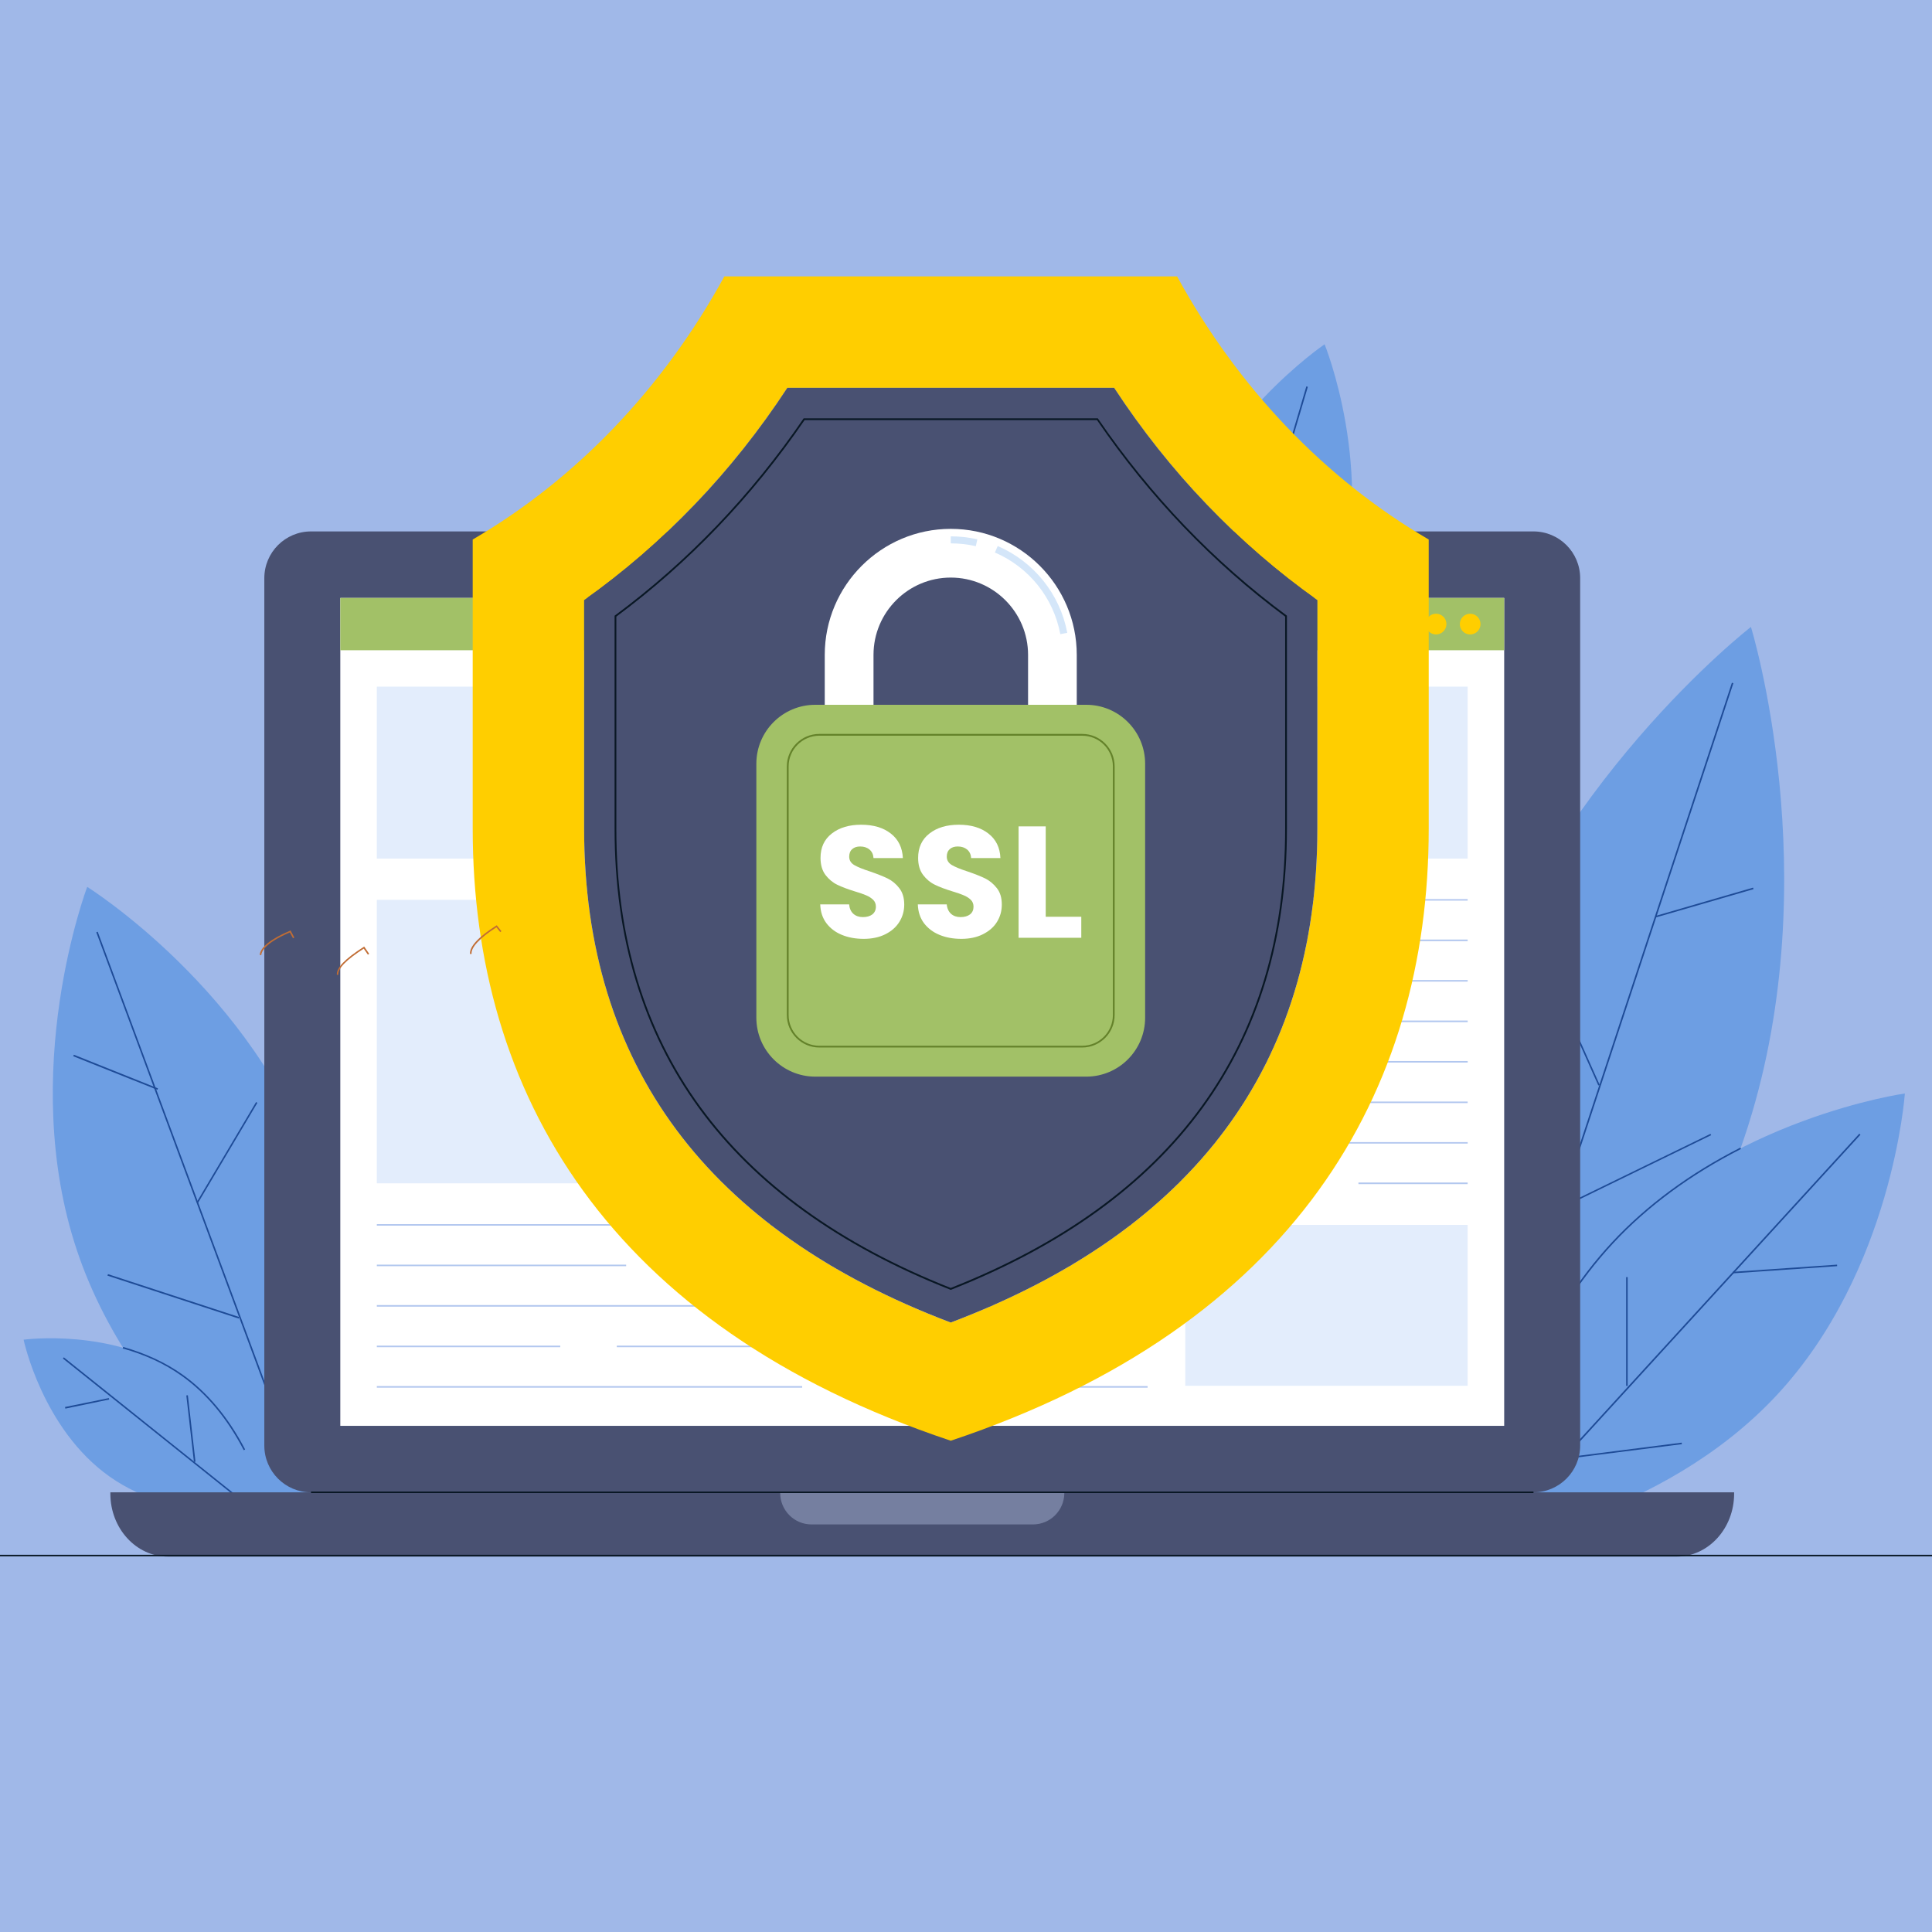 <?xml version="1.0" encoding="utf-8"?>
<!-- Generator: Adobe Illustrator 16.0.0, SVG Export Plug-In . SVG Version: 6.00 Build 0)  -->
<!DOCTYPE svg PUBLIC "-//W3C//DTD SVG 1.1//EN" "http://www.w3.org/Graphics/SVG/1.1/DTD/svg11.dtd">
<svg version="1.1" xmlns="http://www.w3.org/2000/svg" xmlns:xlink="http://www.w3.org/1999/xlink" x="0px" y="0px" width="64px"
	 height="64px" viewBox="0 0 64 64" enable-background="new 0 0 64 64" xml:space="preserve">
<g id="图层_2">
	<g id="background">
		<rect id="XMLID_199_" x="-4.548" y="-3.892" fill="#FFFFFF" width="72.949" height="72.949"/>
	</g>
</g>
<g id="图层_1">
	<path fill="#A0B8E8" d="M92.913,70.75c1.422-5.77,2.174-11.827,2.174-18.068c0-39.771-30.647-72.012-68.456-72.012
		c-37.807,0-68.456,32.241-68.456,72.012c0,6.241,0.755,12.299,2.174,18.068H92.913L92.913,70.75z"/>
	<circle fill="#A0B8E8" cx="7.213" cy="29.878" r="0.474"/>
	<path fill="#A0B8E8" d="M10.211,20.91c0,0.148-0.12,0.268-0.269,0.268s-0.269-0.12-0.269-0.268c0-0.148,0.12-0.269,0.269-0.269
		S10.211,20.761,10.211,20.91z"/>
	<path fill="#A0B8E8" d="M62.446,29.904c0,0.197-0.162,0.357-0.359,0.357c-0.198,0-0.357-0.16-0.357-0.357
		c0-0.198,0.159-0.357,0.357-0.357C62.284,29.546,62.446,29.707,62.446,29.904z"/>
	<path fill="#A0B8E8" d="M6.637,41.115c0,0.148-0.12,0.268-0.268,0.268c-0.148,0-0.269-0.119-0.269-0.268s0.12-0.27,0.269-0.27
		C6.517,40.846,6.637,40.967,6.637,41.115z"/>
	<path fill="#A0B8E8" d="M6.134,36.34c0,0.148-0.12,0.27-0.269,0.27s-0.269-0.121-0.269-0.27s0.12-0.268,0.269-0.268
		S6.134,36.191,6.134,36.34z"/>
	<path fill="#A0B8E8" d="M11.166,18.796c0,0.198-0.16,0.357-0.357,0.357s-0.357-0.16-0.357-0.357c0-0.197,0.16-0.357,0.357-0.357
		S11.166,18.599,11.166,18.796z"/>
	<path fill="#A0B8E8" d="M7.008,31.667c0,0.148-0.12,0.269-0.269,0.269c-0.148,0-0.268-0.12-0.268-0.269s0.12-0.269,0.268-0.269
		C6.888,31.398,7.008,31.518,7.008,31.667z"/>
	<path fill="#A0B8E8" d="M42.871,15.186c0,0.198-0.159,0.358-0.358,0.358c-0.196,0-0.357-0.16-0.357-0.358
		c0-0.197,0.161-0.357,0.357-0.357C42.712,14.829,42.871,14.988,42.871,15.186z"/>
	<path fill="#A0B8E8" d="M54.57,19.285c0,0.198-0.159,0.357-0.358,0.357c-0.196,0-0.357-0.16-0.357-0.357
		c0-0.198,0.161-0.357,0.357-0.357C54.411,18.928,54.57,19.087,54.57,19.285z"/>
	<circle fill="#A0B8E8" cx="55.421" cy="18.935" r="1.208"/>
	<ellipse fill="#A0B8E8" cx="5.654" cy="38.926" rx="1.084" ry="1.084"/>
	<path fill="#A0B8E8" d="M64.692,45.977c0.478-0.479,1.257-0.479,1.739,0c0.479,0.48,0.479,1.26,0,1.74
		c-0.482,0.482-1.262,0.482-1.739,0C64.209,47.236,64.209,46.457,64.692,45.977z"/>
	<path fill="#A0B8E8" d="M65.196,39.973c0,0.219-0.178,0.398-0.398,0.398c-0.219,0-0.396-0.18-0.396-0.398s0.178-0.396,0.396-0.396
		C65.019,39.576,65.196,39.754,65.196,39.973z"/>
	<path fill="#A0B8E8" d="M64.807,49.602c0,0.35-0.284,0.633-0.634,0.633c-0.352,0-0.637-0.283-0.637-0.633s0.285-0.635,0.637-0.635
		C64.522,48.967,64.807,49.252,64.807,49.602z"/>
	<path fill="#A0B8E8" d="M52.757,19.904c0,0.342-0.277,0.619-0.62,0.619c-0.342,0-0.619-0.277-0.619-0.619
		c0-0.342,0.277-0.619,0.619-0.619C52.479,19.285,52.757,19.562,52.757,19.904z"/>
	<ellipse fill="#A0B8E8" cx="12.984" cy="17.132" rx="1.368" ry="1.368"/>
	<circle fill="#A0B8E8" cx="20.926" cy="14.562" r="0.623"/>
	<g>
		<g>
			<g>
				<path fill="#6D9EE3" d="M10.445,38.791c1.995,5.93-0.333,12.064-0.333,12.064s-5.561-3.482-7.556-9.412
					c-1.994-5.93,0.333-12.064,0.333-12.064S8.451,32.86,10.445,38.791z"/>
				
					<rect x="6.342" y="30.332" transform="matrix(-0.938 0.348 -0.348 -0.938 26.038 74.081)" fill="#1E4B97" width="0.051" height="18.093"/>
				
					<rect x="3.785" y="34.006" transform="matrix(-0.371 0.928 -0.928 -0.371 38.195 45.157)" fill="#1E4B97" width="0.053" height="3.003"/>
				
					<rect x="5.585" y="38.152" transform="matrix(-0.51 0.86 -0.86 -0.51 44.185 51.187)" fill="#1E4B97" width="3.86" height="0.05"/>
				
					<rect x="5.739" y="40.665" transform="matrix(-0.311 0.951 -0.951 -0.311 48.382 50.818)" fill="#1E4B97" width="0.053" height="4.572"/>
			</g>
			<path fill="#6D9EE3" d="M6.017,45.545c2.234,1.576,2.855,4.541,2.855,4.541s-3.001,0.406-5.235-1.168s-2.855-4.539-2.855-4.539
				S3.783,43.971,6.017,45.545z"/>
			<path fill="#1E4B97" d="M8.075,48.041c-0.552-1.063-1.25-1.896-2.072-2.475c-0.555-0.393-1.207-0.693-1.937-0.896l0.014-0.051
				c0.736,0.209,1.393,0.512,1.953,0.906c0.829,0.586,1.532,1.424,2.087,2.49L8.075,48.041z"/>
			
				<rect x="5.503" y="43.354" transform="matrix(-0.625 0.781 -0.781 -0.625 46.255 73.237)" fill="#1E4B97" width="0.05" height="8.76"/>
			<polygon fill="#1E4B97" points="2.164,46.662 2.154,46.609 3.606,46.313 3.616,46.361 			"/>
			
				<rect x="6.323" y="46.235" transform="matrix(-0.994 0.114 -0.114 -0.994 18.032 93.659)" fill="#1E4B97" width="0.052" height="2.216"/>
		</g>
		<g>
			<path fill="#6D9EE3" d="M57.911,37.289c-2.625,8.307-9.421,13.566-9.421,13.566s-2.54-8.211,0.085-16.52
				c2.628-8.308,9.427-13.567,9.427-13.567S60.539,28.981,57.911,37.289z"/>
			
				<rect x="40.54" y="34.806" transform="matrix(-0.313 0.95 -0.95 -0.313 103.175 -4.986)" fill="#1E4B97" width="25.703" height="0.052"/>
			<polygon fill="#1E4B97" points="54.864,30.388 54.85,30.339 58.073,29.404 58.088,29.454 			"/>
			
				<rect x="51.793" y="30.542" transform="matrix(-0.913 0.408 -0.408 -0.913 112.74 42.691)" fill="#1E4B97" width="0.05" height="5.648"/>
			
				<rect x="51.425" y="38.736" transform="matrix(-0.899 0.438 -0.438 -0.899 119.881 49.904)" fill="#1E4B97" width="5.535" height="0.049"/>
		</g>
		<g>
			<path fill="#6D9EE3" d="M58.851,46.223c-3.846,4.123-9.677,4.939-9.677,4.939s0.404-5.871,4.25-9.998s9.677-4.941,9.677-4.941
				S62.695,42.096,58.851,46.223z"/>
			<path fill="#1E4B97" d="M50.625,45.625l-0.046-0.018c0.732-1.734,1.684-3.234,2.825-4.461c1.142-1.223,2.568-2.277,4.246-3.129
				l0.021,0.045c-1.67,0.85-3.092,1.898-4.229,3.119C52.306,42.402,51.355,43.898,50.625,45.625z"/>
			
				<rect x="46.959" y="43.969" transform="matrix(-0.675 0.738 -0.738 -0.675 125.777 32.613)" fill="#1E4B97" width="17.501" height="0.052"/>
			<polygon fill="#1E4B97" points="57.4,42.182 57.397,42.131 60.855,41.893 60.858,41.943 			"/>
			<rect x="53.868" y="42.306" fill="#1E4B97" width="0.051" height="3.602"/>
			<polygon fill="#1E4B97" points="51.755,48.342 51.749,48.293 55.709,47.789 55.715,47.84 			"/>
		</g>
		<g>
			<path fill="#6D9EE3" d="M44.326,19.766c-1.264,4.159-5.022,6.7-5.022,6.7s-1.71-4.202-0.447-8.361
				c1.264-4.159,5.022-6.7,5.022-6.7S45.589,15.606,44.326,19.766z"/>
			
				<rect x="34.656" y="19.265" transform="matrix(-0.283 0.959 -0.959 -0.283 71.607 -14.969)" fill="#1E4B97" width="13.489" height="0.052"/>
			
				<rect x="41.765" y="16.747" transform="matrix(-0.866 0.5 -0.5 -0.866 88.808 9.734)" fill="#1E4B97" width="2.668" height="0.051"/>
			
				<rect x="40.153" y="18.591" transform="matrix(-0.879 0.477 -0.477 -0.879 85.022 18.38)" fill="#1E4B97" width="0.052" height="2.776"/>
			
				<rect x="39.868" y="22.749" transform="matrix(-0.835 0.55 -0.55 -0.835 88.513 19.015)" fill="#1E4B97" width="3.076" height="0.051"/>
		</g>
		<g>
			<path fill="#6D9EE3" d="M25.18,19.865c1.251,3.397,0.031,6.973,0.031,6.973s-3.247-1.931-4.497-5.329
				c-1.251-3.397-0.031-6.972-0.031-6.972S23.931,16.469,25.18,19.865z"/>
			<path fill="#1E4B97" d="M22.428,24.431c-0.782-0.922-1.367-1.903-1.739-2.913c-0.371-1.009-0.561-2.132-0.564-3.34l0.051,0
				c0.004,1.202,0.192,2.32,0.562,3.323c0.371,1.004,0.952,1.979,1.729,2.897L22.428,24.431z"/>
			
				<rect x="22.974" y="15.401" transform="matrix(-0.94 0.343 -0.343 -0.94 51.806 32.886)" fill="#1E4B97" width="0.05" height="11.234"/>
			
				<rect x="21.753" y="18.47" transform="matrix(-0.389 0.921 -0.921 -0.389 48.793 4.617)" fill="#1E4B97" width="2.224" height="0.051"/>
			
				<rect x="22.511" y="20.935" transform="matrix(-0.42 0.907 -0.907 -0.42 52.053 10.925)" fill="#1E4B97" width="0.051" height="2.312"/>
			
				<rect x="23.476" y="23.307" transform="matrix(-0.334 0.943 -0.943 -0.334 55.021 7.797)" fill="#1E4B97" width="2.561" height="0.051"/>
		</g>
	</g>
	<g>
		<g>
			<path fill="#495172" d="M50.796,49.436H10.304c-0.855,0-1.548-0.695-1.548-1.549V19.152c0-0.855,0.693-1.548,1.548-1.548h40.492
				c0.856,0,1.549,0.693,1.549,1.548v28.734C52.345,48.74,51.652,49.436,50.796,49.436z"/>
			<path fill="#495172" d="M3.656,49.436v0.045c0,1.15,0.854,2.084,1.907,2.084h49.977c1.052,0,1.905-0.934,1.905-2.084v-0.045
				H3.656z"/>
			<path fill="#757FA0" d="M25.845,49.436v0.02c0,0.578,0.465,1.043,1.039,1.043h7.333c0.574,0,1.04-0.465,1.04-1.043v-0.02H25.845z
				"/>
			<rect x="11.273" y="19.807" fill="#FFFFFF" width="38.555" height="27.426"/>
			<rect x="10.302" y="49.41" fill="#091724" width="40.497" height="0.049"/>
			<path fill="#091724" d="M31.481,18.96h-1.861c-0.135,0-0.246-0.109-0.246-0.244v-0.037c0-0.134,0.11-0.244,0.246-0.244h1.861
				c0.133,0,0.243,0.11,0.243,0.244v0.037C31.725,18.852,31.614,18.96,31.481,18.96z M29.621,18.487
				c-0.107,0-0.193,0.086-0.193,0.192v0.037c0,0.106,0.086,0.193,0.193,0.193h1.861c0.104,0,0.192-0.087,0.192-0.193v-0.037
				c0-0.106-0.088-0.192-0.192-0.192H29.621z"/>
		</g>
		<g>
			<rect x="11.273" y="19.807" fill="#A2C167" width="38.555" height="1.733"/>
			<g>
				<ellipse fill="#FFFFFF" cx="46.443" cy="20.674" rx="0.343" ry="0.343"/>
				<path fill="#FFCE00" d="M47.915,20.673c0,0.189-0.154,0.344-0.346,0.344c-0.187,0-0.341-0.154-0.341-0.344
					c0-0.19,0.154-0.343,0.341-0.343C47.761,20.331,47.915,20.483,47.915,20.673z"/>
				<ellipse fill="#FFCE00" cx="48.701" cy="20.674" rx="0.343" ry="0.343"/>
			</g>
		</g>
		<rect x="12.483" y="22.746" fill="#E3EDFC" width="36.135" height="5.696"/>
		<rect x="12.483" y="29.808" fill="#E3EDFC" width="13.684" height="9.391"/>
		<rect x="39.264" y="40.576" fill="#E3EDFC" width="9.354" height="5.33"/>
		<g>
			<rect x="42.008" y="29.784" fill="#B2C7EF" width="6.61" height="0.05"/>
			<rect x="28.058" y="29.784" fill="#B2C7EF" width="11.424" height="0.05"/>
			<rect x="35.802" y="31.124" fill="#B2C7EF" width="12.816" height="0.053"/>
			<rect x="28.058" y="31.124" fill="#B2C7EF" width="5.592" height="0.053"/>
			<rect x="42.786" y="32.465" fill="#B2C7EF" width="5.832" height="0.052"/>
			<rect x="28.058" y="32.465" fill="#B2C7EF" width="13.186" height="0.052"/>
			<rect x="37.269" y="33.807" fill="#B2C7EF" width="11.35" height="0.053"/>
			<rect x="28.058" y="33.807" fill="#B2C7EF" width="6.872" height="0.053"/>
			<rect x="32.103" y="35.148" fill="#B2C7EF" width="16.516" height="0.051"/>
			<rect x="28.058" y="35.148" fill="#B2C7EF" width="2.827" height="0.051"/>
			<rect x="44.751" y="36.49" fill="#B2C7EF" width="3.867" height="0.051"/>
			<rect x="28.058" y="36.49" fill="#B2C7EF" width="14.604" height="0.051"/>
			<rect x="37.269" y="37.834" fill="#B2C7EF" width="11.35" height="0.049"/>
			<rect x="28.058" y="37.834" fill="#B2C7EF" width="7.059" height="0.049"/>
			<rect x="45" y="39.172" fill="#B2C7EF" width="3.618" height="0.053"/>
			<rect x="28.058" y="39.172" fill="#B2C7EF" width="14.946" height="0.053"/>
		</g>
		<g>
			<rect x="34.402" y="40.551" fill="#B2C7EF" width="3.612" height="0.051"/>
			<rect x="12.483" y="40.551" fill="#B2C7EF" width="19.89" height="0.051"/>
			<rect x="24.987" y="41.893" fill="#B2C7EF" width="13.027" height="0.051"/>
			<rect x="12.483" y="41.893" fill="#B2C7EF" width="8.259" height="0.051"/>
			<rect x="30.55" y="43.232" fill="#B2C7EF" width="7.467" height="0.053"/>
			<rect x="12.483" y="43.232" fill="#B2C7EF" width="15.898" height="0.053"/>
			<rect x="20.432" y="44.576" fill="#B2C7EF" width="17.584" height="0.051"/>
			<rect x="12.483" y="44.576" fill="#B2C7EF" width="6.076" height="0.051"/>
			<rect x="28.63" y="45.916" fill="#B2C7EF" width="9.386" height="0.053"/>
			<rect x="12.483" y="45.916" fill="#B2C7EF" width="14.09" height="0.053"/>
		</g>
	</g>
	<rect x="-3.831" y="51.504" fill="#091724" width="68.763" height="0.051"/>
	<g>
		<path fill="#FFCE00" d="M36.907,12.849c1.827,2.788,4.11,5.172,6.732,7.032v7.576c0,7.807-4.084,13.304-12.145,16.354
			c-8.06-3.051-12.144-8.548-12.144-16.354V19.88c2.622-1.859,4.906-4.244,6.732-7.032H36.907 M38.993,9.157H23.995
			c-2.014,3.687-4.899,6.711-8.336,8.715v9.583c0,8.727,4.462,16.471,15.836,20.271c11.374-3.8,15.833-11.544,15.833-20.271v-9.583
			C43.895,15.869,41.007,12.844,38.993,9.157L38.993,9.157z"/>
		<path fill="#495172" d="M36.907,12.849c1.827,2.788,4.11,5.172,6.732,7.032v7.576c0,7.807-4.084,13.304-12.145,16.354
			c-8.06-3.051-12.144-8.548-12.144-16.354V19.88c2.622-1.859,4.906-4.244,6.732-7.032H36.907"/>
		<g>
			<path fill="#FFFFFF" d="M31.495,29.527c-2.301,0-4.174-1.873-4.174-4.175v-3.658c0-2.303,1.874-4.175,4.174-4.175
				c2.303,0,4.174,1.873,4.174,4.175v3.658C35.669,27.654,33.798,29.527,31.495,29.527z M31.495,19.133
				c-1.411,0-2.559,1.148-2.559,2.561v3.658c0,1.412,1.147,2.56,2.559,2.56c1.412,0,2.561-1.148,2.561-2.56v-3.658
				C34.056,20.281,32.906,19.133,31.495,19.133z"/>
			<path fill="#A2C167" d="M35.982,35.665h-8.975c-1.077,0-1.952-0.876-1.952-1.954v-8.41c0-1.08,0.875-1.954,1.952-1.954h8.975
				c1.078,0,1.952,0.874,1.952,1.954v8.41C37.935,34.789,37.061,35.665,35.982,35.665z"/>
			<path fill="#64822A" d="M35.848,34.7h-8.706c-0.592,0-1.077-0.482-1.077-1.076v-8.236c0-0.593,0.484-1.076,1.077-1.076h8.706
				c0.595,0,1.076,0.483,1.076,1.076v8.236C36.924,34.218,36.442,34.7,35.848,34.7z M27.142,24.371
				c-0.561,0-1.018,0.456-1.018,1.017v8.236c0,0.563,0.457,1.018,1.018,1.018h8.706c0.563,0,1.018-0.455,1.018-1.018v-8.236
				c0-0.562-0.455-1.017-1.018-1.017H27.142z"/>
			<g>
				<path fill="#FFFFFF" d="M27.886,30.968c-0.213-0.087-0.384-0.218-0.512-0.388c-0.128-0.172-0.195-0.379-0.203-0.622h0.957
					c0.013,0.137,0.06,0.241,0.142,0.314c0.081,0.071,0.184,0.108,0.315,0.108c0.133,0,0.237-0.031,0.315-0.091
					c0.076-0.063,0.115-0.147,0.115-0.255c0-0.091-0.03-0.167-0.091-0.228c-0.063-0.059-0.137-0.108-0.227-0.146
					c-0.089-0.039-0.216-0.083-0.38-0.132c-0.239-0.074-0.433-0.146-0.584-0.221c-0.15-0.073-0.28-0.182-0.39-0.326
					c-0.107-0.144-0.162-0.33-0.162-0.562c0-0.344,0.123-0.613,0.373-0.807c0.25-0.195,0.574-0.292,0.973-0.292
					c0.406,0,0.733,0.097,0.982,0.292c0.25,0.194,0.382,0.464,0.4,0.812h-0.973c-0.007-0.118-0.051-0.213-0.132-0.281
					c-0.08-0.068-0.184-0.102-0.309-0.102c-0.109,0-0.197,0.027-0.263,0.086c-0.067,0.058-0.101,0.142-0.101,0.25
					c0,0.12,0.055,0.212,0.167,0.279c0.113,0.066,0.288,0.137,0.527,0.214c0.238,0.082,0.432,0.159,0.58,0.231
					c0.149,0.074,0.278,0.18,0.386,0.322c0.109,0.14,0.163,0.32,0.163,0.542c0,0.211-0.054,0.399-0.161,0.573
					c-0.107,0.173-0.261,0.307-0.464,0.41c-0.204,0.102-0.444,0.153-0.721,0.153C28.342,31.1,28.1,31.057,27.886,30.968z"/>
				<path fill="#FFFFFF" d="M31.12,30.968c-0.213-0.087-0.383-0.218-0.513-0.388c-0.127-0.172-0.195-0.379-0.203-0.622h0.958
					c0.013,0.137,0.063,0.241,0.143,0.314c0.08,0.071,0.185,0.108,0.314,0.108c0.133,0,0.238-0.031,0.316-0.091
					c0.078-0.063,0.114-0.147,0.114-0.255c0-0.091-0.029-0.167-0.091-0.228c-0.062-0.059-0.137-0.108-0.229-0.146
					c-0.086-0.039-0.214-0.083-0.378-0.132c-0.238-0.074-0.435-0.146-0.584-0.221c-0.151-0.073-0.281-0.182-0.39-0.326
					c-0.108-0.144-0.163-0.33-0.163-0.562c0-0.344,0.125-0.613,0.374-0.807c0.249-0.195,0.572-0.292,0.973-0.292
					c0.404,0,0.733,0.097,0.981,0.292c0.25,0.194,0.384,0.464,0.398,0.812h-0.971c-0.006-0.118-0.05-0.213-0.13-0.281
					c-0.082-0.068-0.185-0.102-0.311-0.102c-0.109,0-0.199,0.027-0.265,0.086c-0.066,0.058-0.1,0.142-0.1,0.25
					c0,0.12,0.057,0.212,0.169,0.279c0.113,0.066,0.287,0.137,0.524,0.214c0.24,0.082,0.434,0.159,0.582,0.231
					c0.147,0.074,0.276,0.18,0.386,0.322c0.11,0.14,0.162,0.32,0.162,0.542c0,0.211-0.052,0.399-0.159,0.573
					c-0.106,0.173-0.263,0.307-0.466,0.41c-0.202,0.102-0.443,0.153-0.719,0.153C31.575,31.1,31.333,31.057,31.12,30.968z"/>
				<path fill="#FFFFFF" d="M34.641,30.369h1.178v0.696h-2.077v-3.69h0.899V30.369L34.641,30.369z"/>
			</g>
			<path fill="#D4E6F9" d="M35.124,21.007c-0.227-1.205-1.036-2.216-2.167-2.705l0.094-0.214c1.201,0.52,2.063,1.595,2.304,2.875
				L35.124,21.007z"/>
			<path fill="#D4E6F9" d="M32.325,18.093C32.054,18.031,31.774,18,31.495,18v-0.233c0.297,0,0.594,0.033,0.881,0.099L32.325,18.093
				z"/>
		</g>
		<path fill="#091724" d="M31.495,42.728l-0.01-0.003c-7.383-2.913-11.126-8.049-11.126-15.269v-7.06l0.012-0.009
			c2.402-1.779,4.502-3.972,6.243-6.517l0.008-0.012h9.745l0.008,0.012c1.742,2.545,3.84,4.738,6.245,6.517l0.011,0.009v7.06
			c0,7.22-3.744,12.355-11.125,15.269L31.495,42.728z M20.417,20.426v7.03c0,7.188,3.727,12.304,11.077,15.209
			c7.353-2.905,11.078-8.021,11.078-15.209v-7.03c-2.399-1.778-4.496-3.969-6.233-6.51h-9.686
			C24.913,16.458,22.816,18.647,20.417,20.426z"/>
	</g>
	<path fill="#C16D34" d="M11.159,32.295c-0.024-0.229,0.265-0.53,0.884-0.925l0.021-0.015l0.165,0.241l-0.042,0.029l-0.138-0.2
		c-0.579,0.372-0.862,0.662-0.841,0.864L11.159,32.295z"/>
	<path fill="#C16D34" d="M15.57,31.604c-0.025-0.239,0.273-0.564,0.865-0.941l0.02-0.012l0.156,0.195l-0.04,0.031l-0.127-0.159
		c-0.553,0.355-0.845,0.668-0.822,0.88L15.57,31.604z"/>
	<path fill="#C16D34" d="M8.655,31.638l-0.051-0.004c0.016-0.252,0.372-0.537,1-0.801l0.021-0.01l0.126,0.235l-0.045,0.023
		l-0.104-0.193C8.768,31.244,8.662,31.53,8.655,31.638z"/>
</g>
</svg>
